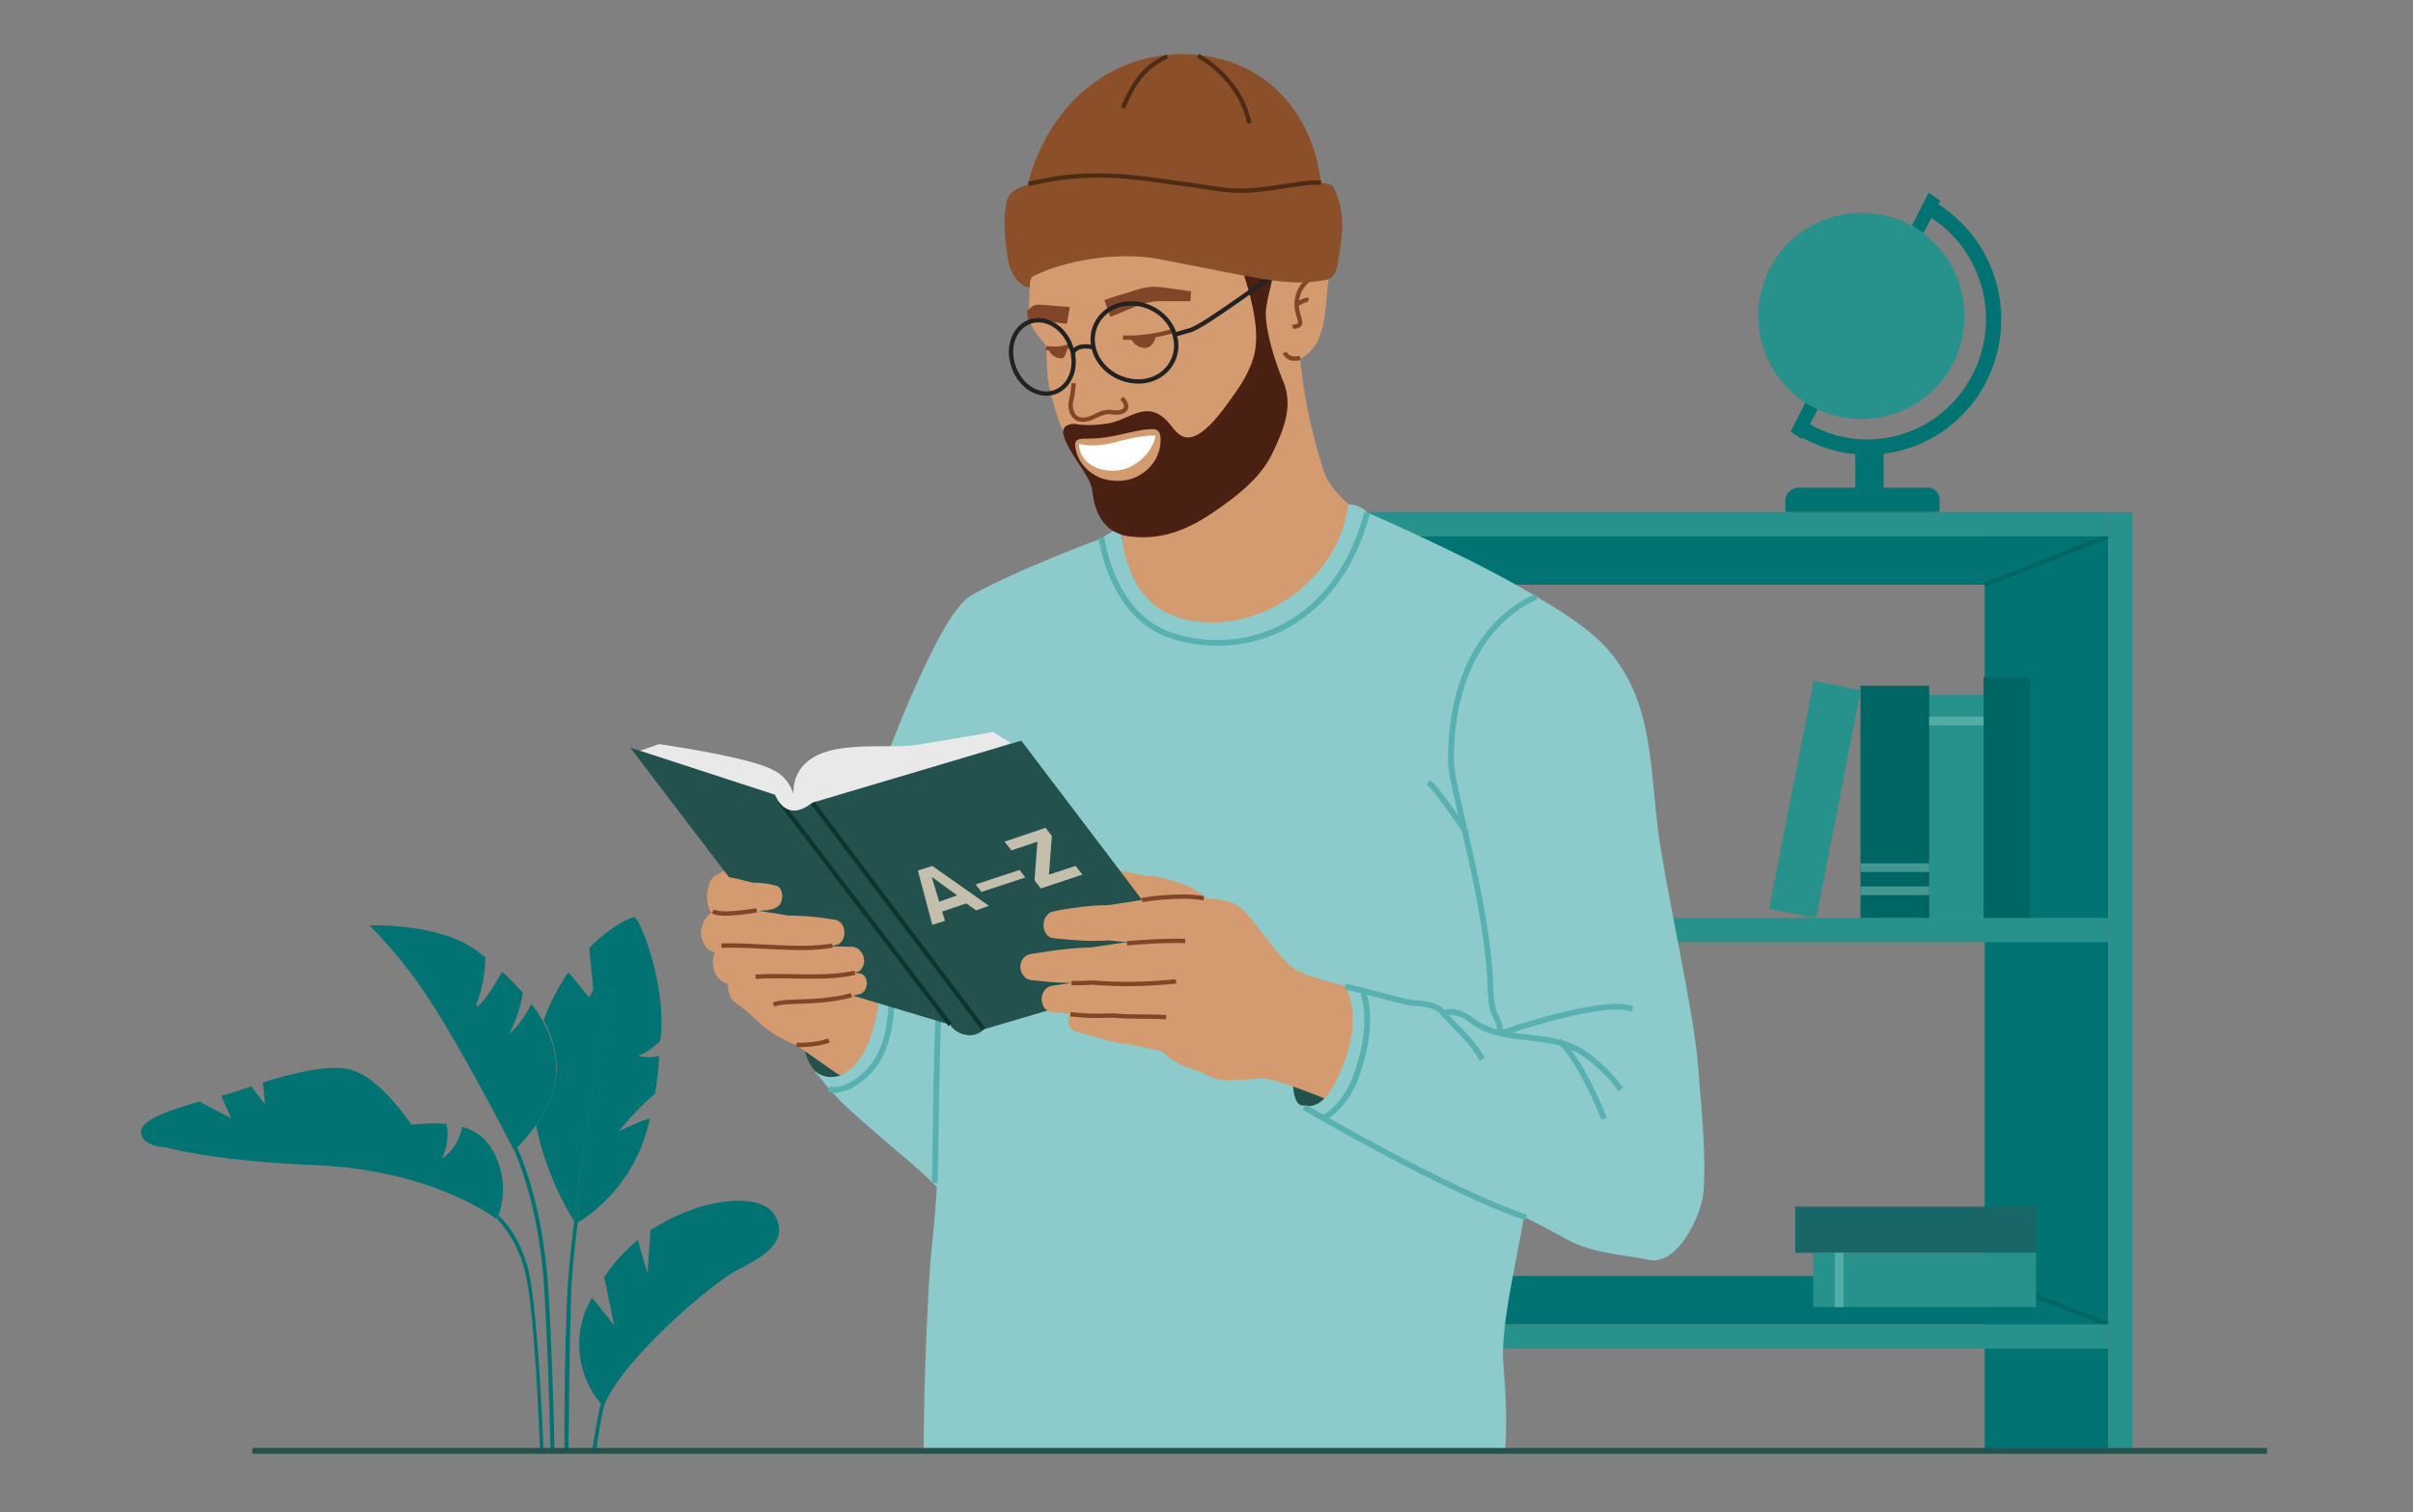 <svg width="445" height="279" viewBox="0 0 445 279" fill="none" xmlns="http://www.w3.org/2000/svg">
<rect x="0" y="0" width="445" height="279" fill="#808080" stroke="none"/>
<path d="M98.86 207.569C100.564 216.303 104.612 223.334 105.89 225.251C108.233 205.865 112.494 182.643 112.494 182.43L113.133 182.537C113.027 182.856 108.766 206.291 106.529 225.571C113.453 221.203 118.246 214.28 119.844 206.291C117.82 206.93 115.903 207.782 114.092 208.741C116.116 206.184 118.353 203.841 120.803 201.71C121.229 199.26 121.442 196.917 121.548 194.786C120.27 195.106 118.992 195.106 117.714 194.786C119.205 194.147 120.59 193.189 121.761 192.017C121.761 191.697 121.761 191.484 121.868 191.165C122.827 181.365 118.033 169.648 117.075 169.222C116.542 169.009 112.814 170.713 108.66 174.867L109.405 182.537L108.66 184.028L104.825 179.341C102.907 182.111 101.416 185.093 100.244 188.182C101.736 190.845 102.481 193.828 102.694 196.917C102.588 201.284 100.777 205.012 98.86 207.569Z" fill="#007372"/>
<path d="M111.322 259.551C111.109 259.338 111.003 259.125 110.79 258.911C110.257 261.255 109.725 264.237 109.192 267.646H109.938C110.364 264.344 110.896 261.468 111.429 259.125C111.429 259.338 111.322 259.444 111.322 259.551Z" fill="#007372"/>
<path d="M95.344 211.617C95.025 211.936 94.812 212.043 94.812 212.149C96.623 216.41 99.499 224.719 100.351 237.501C100.884 246.023 101.31 257.42 101.523 267.753H102.268C102.055 257.42 101.629 245.916 101.097 237.395C100.138 224.293 97.262 215.877 95.344 211.617Z" fill="#007372"/>
<path d="M91.936 224.186C91.829 224.399 91.829 224.719 91.723 224.932C93.64 226.956 95.664 229.938 96.836 234.625C98.221 240.164 99.073 254.544 99.605 267.753H100.244C99.712 254.544 98.753 240.058 97.475 234.412C96.197 229.406 94.066 226.21 91.936 224.186Z" fill="#007372"/>
<path d="M111.429 259.231C114.838 250.603 131.561 236.542 135.929 234.306C140.296 232.069 145.515 229.299 143.065 224.506C140.722 219.819 131.348 221.63 127.407 223.227C124.744 224.186 122.294 225.464 119.951 226.956L119.418 234.945L117.607 228.766C115.264 230.684 113.133 233.027 111.429 235.584L113.24 244.425L109.192 239.418C109.086 239.525 109.086 239.631 108.979 239.738C105.464 245.916 106.316 253.586 110.79 258.912C111.003 259.125 111.109 259.338 111.322 259.551C111.322 259.444 111.429 259.338 111.429 259.231Z" fill="#007372"/>
<path d="M63.602 208.847C67.969 208.528 72.123 207.888 75.958 207.569C74.147 205.012 69.247 198.302 64.241 197.236C60.406 196.384 53.908 197.982 48.476 199.686L48.902 203.734L46.345 200.432C44.108 201.178 42.084 201.817 40.806 202.136L42.617 206.291L36.758 203.202C31.965 204.586 26 206.504 26 208.741C26 210.338 27.385 211.191 30.048 211.723C29.728 211.617 29.515 211.617 29.302 211.51C35.8 212.469 53.269 209.593 63.602 208.847Z" fill="#007372"/>
<path d="M91.936 224.186C93.427 219.925 92.895 215.238 90.338 211.404C89.166 209.699 87.356 208.421 85.225 207.888C84.799 210.232 83.521 212.362 81.497 213.747C82.456 211.723 82.775 209.486 82.349 207.356C80.432 207.143 78.195 207.249 75.851 207.462C72.123 207.782 67.862 208.421 63.495 208.741C53.163 209.486 35.693 212.362 29.196 211.297C29.409 211.404 29.622 211.404 29.941 211.51C33.883 212.575 42.617 214.28 57.849 214.919C79.58 215.771 90.977 224.505 91.51 224.825C91.723 224.719 91.829 224.399 91.936 224.186Z" fill="#007372"/>
<path d="M98.86 207.569C100.777 204.906 102.588 201.284 102.588 197.13C102.481 194.041 101.629 191.058 100.138 188.395C99.499 187.33 98.86 186.265 98.007 185.2C96.942 187.33 95.558 189.247 93.853 190.845C95.131 188.395 95.984 185.839 96.41 183.176C95.238 181.791 93.853 180.406 92.575 179.235C90.125 184.028 86.716 187.756 88.208 184.241C89.06 181.791 89.486 179.128 89.486 176.572C89.06 176.252 88.634 175.932 88.208 175.613C81.284 170.18 68.182 170.713 68.182 170.713C71.484 174.122 74.573 177.743 77.343 181.684C84.266 191.484 94.812 212.256 94.812 212.256C94.812 212.256 95.025 212.043 95.344 211.723C96.09 210.871 97.475 209.486 98.86 207.569Z" fill="#007372"/>
<path d="M106.529 225.571C108.873 206.184 113.133 182.75 113.133 182.537L112.494 182.43C112.388 182.75 108.233 205.971 105.89 225.251C105.144 231.323 104.612 236.968 104.505 241.442C104.186 248.899 104.079 258.592 104.079 267.646H104.825C104.931 258.592 105.038 248.899 105.251 241.442C105.251 237.075 105.783 231.536 106.529 225.571Z" fill="#007372"/>
<path d="M388.807 95.19H366.012V267.646H388.807V95.19Z" fill="#007372"/>
<path d="M366.012 107.866H217.097L239.786 98.919H388.807L366.012 107.866Z" fill="#007372"/>
<path d="M366.012 235.371H217.097L239.786 244.318H388.807L366.012 235.371Z" fill="#007372"/>
<path d="M388.807 98.919L366.012 107.866" stroke="#006663" stroke-width="0.799" stroke-miterlimit="10"/>
<path d="M388.807 244.318L366.012 235.371" stroke="#006663" stroke-width="0.799" stroke-miterlimit="10"/>
<path d="M388.807 169.328H217.097V173.802H388.807V169.328Z" fill="#27918C"/>
<path d="M388.807 244.318H217.097V248.792H388.807V244.318Z" fill="#27918C"/>
<path d="M388.807 94.445H217.097V98.919H388.807V94.445Z" fill="#27918C"/>
<path d="M393.292 267.69L393.292 94.489H388.819L388.819 267.69H393.292Z" fill="#27918C"/>
<path fill-rule="evenodd" clip-rule="evenodd" d="M356.425 37.031C368.568 44.061 372.616 59.506 365.692 71.543C363.562 75.271 360.366 78.467 356.638 80.597C348.969 85.071 339.382 84.965 331.819 80.384L333.204 77.934C339.914 82.088 348.436 82.088 355.253 78.147C365.905 71.862 369.42 58.121 363.136 47.469C361.218 44.167 358.342 41.398 355.04 39.48L356.425 37.031Z" fill="#007372"/>
<path fill-rule="evenodd" clip-rule="evenodd" d="M333.31 73.567L335.44 75.058L332.351 81.023L330.221 79.638L333.31 73.567Z" fill="#007372"/>
<path fill-rule="evenodd" clip-rule="evenodd" d="M355.679 35.539L357.81 37.031L354.721 42.996L352.59 41.611L355.679 35.539Z" fill="#007372"/>
<path fill-rule="evenodd" clip-rule="evenodd" d="M343.323 39.268C353.868 39.268 362.284 47.789 362.284 58.335C362.284 68.88 353.762 77.295 343.216 77.295C332.671 77.295 324.256 68.774 324.256 58.228C324.256 53.222 326.28 48.428 329.795 44.807C333.417 41.291 338.317 39.268 343.323 39.268Z" fill="#27918C"/>
<path d="M347.371 81.769H342.151V91.462H347.371V81.769Z" fill="#007372"/>
<path fill-rule="evenodd" clip-rule="evenodd" d="M331.606 89.971H355.573C356.745 89.971 357.81 91.036 357.703 92.208V94.125C357.703 94.232 357.703 94.232 357.597 94.338C357.597 94.338 357.49 94.445 357.384 94.445H329.475C329.369 94.445 329.262 94.338 329.262 94.232V92.314C329.262 91.675 329.475 91.143 329.902 90.717C330.541 90.184 331.073 89.971 331.606 89.971Z" fill="#007372"/>
<path d="M374.32 124.91H365.799V169.328H374.32V124.91Z" fill="#006663"/>
<path d="M365.799 128.212H355.786V169.328H365.799V128.212Z" fill="#27918C"/>
<path d="M355.786 126.507H343.11V169.328H355.786V126.507Z" fill="#006663"/>
<path d="M334.474 125.636L326.252 167.66L334.929 169.358L343.151 127.333L334.474 125.636Z" fill="#27918C"/>
<path d="M343.11 164.322H355.786" stroke="#459791" stroke-width="1.598" stroke-miterlimit="10"/>
<path d="M343.11 160.061H355.786" stroke="#459791" stroke-width="1.598" stroke-miterlimit="10"/>
<path d="M355.786 133.005H365.799" stroke="#53ADA4" stroke-width="1.598" stroke-miterlimit="10"/>
<path d="M375.492 222.588H331.073V231.11H375.492V222.588Z" fill="#196666"/>
<path d="M375.492 231.11H334.375V241.123H375.492V231.11Z" fill="#27918C"/>
<path d="M339.169 241.123V231.11" stroke="#53ADA4" stroke-width="1.598" stroke-miterlimit="10"/>
<path d="M144.131 166.133C143.918 166.559 143.598 166.452 143.279 166.559C141.148 167.411 139.337 166.772 137.42 167.517C135.716 167.731 134.011 168.157 132.413 167.837C131.881 167.517 131.242 168.157 130.816 165.6C130.603 164.428 130.496 164.109 130.816 163.044C131.455 160.487 136.355 160.061 136.887 159.848C139.124 159.635 137.1 160.913 139.231 161.446C140.296 161.446 141.361 161.552 142.533 161.872C142.746 161.978 143.492 162.085 143.705 162.191C144.77 162.724 144.77 165.068 144.131 166.133Z" fill="#D39B6F"/>
<path d="M161.6 191.591C159.576 197.024 153.824 200.219 151.161 198.408C149.031 196.917 146.794 191.911 148.818 186.372C150.841 180.832 155.528 177.424 158.617 178.596C161.706 179.767 163.624 186.158 161.6 191.591Z" fill="#23514D"/>
<path d="M135.396 184.667C135.396 184.667 138.379 187.011 140.189 188.822C142 190.632 145.728 192.443 146.794 192.763L154.25 197.982L160.002 201.071L163.943 184.561L157.446 182.217L135.396 184.667Z" fill="#D39B6F"/>
<path d="M156.167 204.267C157.552 205.545 163.837 211.084 167.459 214.067C171.08 217.049 176.193 222.482 176.193 222.482V188.289L162.133 183.922C162.133 183.922 161.387 194.36 155.954 197.876C154.357 198.941 151.587 199.26 149.67 196.917C149.67 196.81 153.078 201.391 156.167 204.267Z" fill="#8DCACC"/>
<path d="M152.865 200.858C152.865 200.858 155.422 202.137 159.789 198.089C167.885 190.419 162.878 171.885 162.878 171.885" stroke="#58B1B0" stroke-width="1.065" stroke-miterlimit="10"/>
<path d="M175.234 170.074C174.915 178.915 173.317 217.688 171.826 230.151C171.293 234.625 170.335 253.799 170.335 267.753H277.6C278.133 258.273 277.174 253.053 277.174 249.751C277.174 240.59 281.861 223.867 281.435 220.245C281.115 217.156 281.648 223.441 281.435 220.245C281.222 217.049 279.624 216.623 279.198 213.321C278.026 204.906 281.222 206.184 282.5 197.876C284.417 184.667 282.074 171.991 278.559 159.529C276.428 151.966 274.192 145.042 268.12 140.035C262.048 135.029 254.592 133.644 246.496 133.218C225.299 132.046 205.593 134.816 186.952 145.148C181.945 147.918 178.217 151.326 176.832 156.866C175.767 161.233 175.447 164.109 175.234 170.074Z" fill="#8DCACC"/>
<path d="M249.053 196.065C247.029 201.497 242.555 205.545 239.786 203.841C237.655 202.562 238.294 195.958 240.425 190.419C242.449 184.987 244.259 182.856 247.349 184.028C250.331 185.2 251.183 190.526 249.053 196.065Z" fill="#23514D"/>
<path d="M239.892 55.672C239.892 55.672 237.762 66.75 244.046 86.669C245.964 92.847 255.764 98.173 258.853 99.238L250.864 130.981L201.545 130.449L196.112 104.245L203.782 108.292C206.977 106.695 207.084 99.345 206.977 95.723L205.593 88.586L205.806 65.472L239.892 55.672Z" fill="#D39B6F"/>
<path d="M234.46 49.813C237.123 47.469 239.786 46.724 241.064 46.83C242.236 46.937 243.514 47.363 244.259 48.215C245.431 49.6 244.899 51.624 244.792 53.328C244.472 56.417 244.472 59.719 243.088 62.702C241.703 65.791 238.294 67.815 234.992 66.217" fill="#D39B6F"/>
<path d="M190.467 43.102C190.467 43.102 189.508 56.417 189.828 58.761C190.147 61.104 192.81 63.234 192.917 63.98C193.023 64.726 193.023 67.708 193.236 69.839C193.449 71.969 195.367 79.319 197.391 82.088C198.775 84.006 200.267 86.775 201.012 88.267C201.332 88.906 201.545 89.651 201.545 90.397C201.545 90.717 202.184 93.38 203.036 94.551C204.421 96.362 204.954 97.321 207.51 97.853C210.067 98.386 214.647 99.132 219.547 96.788C224.447 94.445 232.968 86.243 234.673 83.793C236.27 81.343 238.294 78.893 237.975 66.75C237.655 54.606 238.081 40.546 238.081 40.546L190.467 43.102Z" fill="#D39B6F"/>
<path d="M218.269 71.502C232.956 70.718 244.196 57.605 243.374 42.213C242.553 26.822 229.981 14.98 215.294 15.764C200.607 16.548 189.367 29.661 190.189 45.052C191.01 60.444 203.582 72.286 218.269 71.502Z" fill="#D39B6F"/>
<path d="M252.142 94.551C250.544 92.847 248.627 93.06 248.627 93.06C247.029 106.588 232.862 116.921 219.547 114.471C210.173 112.766 207.51 105.203 206.658 97.534C205.06 97.747 203.143 99.345 203.143 99.345C196.539 101.688 183.33 107.227 178.856 109.997C172.785 113.725 162.133 143.231 162.133 143.231L166.819 171.778L241.49 193.615L276.535 207.676C276.535 207.676 304.124 123.099 283.352 110.103C272.168 103.179 252.142 94.551 252.142 94.551Z" fill="#8DCACC"/>
<path d="M203.143 99.238C203.569 102.221 206.125 114.364 216.671 117.453C230.305 121.501 246.709 115.11 252.142 94.551" stroke="#58B1B0" stroke-width="1.065" stroke-miterlimit="10"/>
<path d="M250.757 182.537C250.757 182.537 240.957 180.406 238.507 178.596C236.057 176.785 232.649 171.778 230.731 169.541C228.921 167.304 227.536 165.6 220.932 165.813C214.221 166.026 213.475 192.869 213.475 192.976C213.475 193.189 214.327 193.934 214.54 194.147C215.179 194.787 215.819 195.319 216.564 195.745C218.056 196.704 219.76 197.13 221.358 197.769C222.316 198.089 223.062 198.621 224.021 198.941C224.979 199.26 225.938 199.26 226.897 199.26C228.814 199.26 230.838 199.047 232.755 198.941C235.205 198.834 245.644 203.202 245.644 203.202L254.166 200.219L250.757 182.537Z" fill="#D39B6F"/>
<path d="M271.848 104.351C271.848 104.351 290.17 112.127 296.88 120.223C305.402 130.448 304.124 143.018 306.148 155.8C308.171 168.583 312.432 187.117 313.178 196.81C313.924 206.504 314.669 213.747 314.137 220.032C313.817 223.866 309.556 233.666 303.911 232.388C300.395 231.536 294.75 231.429 289.85 229.086C288.252 228.34 280.583 223.866 271.955 220.138C253.846 212.256 230.199 202.776 239.679 203.841C241.277 204.054 243.94 205.332 247.242 197.556C251.716 187.33 248.094 182.004 248.094 182.004C248.094 182.004 272.061 188.076 273.126 188.395C274.192 188.715 259.918 139.609 266.629 127.359C270.889 119.69 271.848 104.351 271.848 104.351Z" fill="#8DCACC"/>
<path d="M243.833 206.397C243.833 206.397 247.775 204.586 249.905 199.047C253.846 188.608 251.396 183.176 251.396 183.176" stroke="#58B1B0" stroke-width="1.065" stroke-miterlimit="10"/>
<path d="M283.352 110.103C283.352 110.103 267.374 115.536 267.587 140.568C267.587 145.148 274.298 166.346 274.831 181.472C275.044 188.822 276.215 186.159 276.748 190.632" stroke="#58B1B0" stroke-width="1.065" stroke-miterlimit="10"/>
<path d="M298.904 200.965C296.774 198.089 294.43 195.852 291.661 194.041C285.483 190.1 276.961 192.763 271.209 188.076C269.824 187.011 267.8 186.265 266.203 186.904C264.818 185.093 262.261 185.2 260.344 184.987C258.427 184.774 250.225 182.324 248.094 182.004" stroke="#58B1B0" stroke-width="1.065" stroke-miterlimit="10"/>
<path d="M287.507 192.017C290.063 193.934 294.004 201.497 295.815 206.397" stroke="#58B1B0" stroke-width="1.065" stroke-miterlimit="10"/>
<path d="M266.203 186.904C268.439 189.674 271.102 191.378 273.339 195.426" stroke="#58B1B0" stroke-width="1.065" stroke-miterlimit="10"/>
<path d="M276.748 190.632C276.748 190.632 296.028 183.922 301.035 186.159" stroke="#58B1B0" stroke-width="1.065" stroke-miterlimit="10"/>
<path d="M240.531 204.267C240.531 204.267 266.735 219.606 281.435 224.612" stroke="#58B1B0" stroke-width="1.065" stroke-miterlimit="10"/>
<path d="M174.595 170.074C172.358 181.259 172.678 214.173 172.358 218.221" stroke="#58B1B0" stroke-width="1.065" stroke-miterlimit="10"/>
<path d="M201.225 160.913C201.545 160.7 201.758 160.594 201.971 160.594C203.675 160.487 205.38 160.487 207.084 160.7C209.108 161.02 210.919 161.659 212.943 161.659C215.925 162.298 219.014 163.044 221.464 164.854C222.21 165.6 223.595 165.6 222.742 168.689C222.529 169.435 222.103 170.074 221.571 170.607L220.292 171.672C218.056 173.589 217.842 172.524 216.99 172.417C214.647 171.459 210.386 168.583 208.149 167.624C206.019 167.091 203.995 166.452 201.864 165.707C201.438 165.494 200.906 165.494 200.586 164.961C199.947 163.683 200.16 161.872 201.225 160.913Z" fill="#D39B6F"/>
<path d="M197.178 181.578C197.178 181.578 201.119 181.152 203.569 181.259C206.019 181.472 215.073 181.791 216.884 181.578" stroke="#834527" stroke-width="0.266" stroke-miterlimit="10" stroke-linecap="round"/>
<path d="M142.959 146.64C142.959 146.64 142.959 152.179 147.965 151.113L186.419 137.053L183.117 135.029C183.117 135.029 180.347 135.562 169.269 137.372C165.328 138.011 160.109 137.266 154.783 138.118C145.302 139.609 146.368 146.533 146.368 146.533C145.089 142.911 142.959 141.74 137.739 140.355C131.242 138.651 121.548 137.266 121.548 137.266L117.927 138.544L142.959 146.64Z" fill="#E9E9E9"/>
<path d="M175.234 189.035L149.244 181.259L116.222 137.905L142.959 146.64L175.234 189.035Z" fill="#23514D"/>
<path d="M175.234 189.035C176.087 190.632 179.389 192.017 181.413 189.887C181.413 189.887 174.382 187.65 175.234 189.035Z" fill="#23514D"/>
<path d="M181.413 189.887L149.883 148.024C145.089 149.729 142.959 146.64 142.959 146.64L175.234 188.928L181.413 189.887Z" fill="#23514D"/>
<path d="M181.413 189.887L220.079 178.489L188.336 136.627L149.989 148.024L181.413 189.887Z" fill="#23514D"/>
<path d="M181.413 189.887L149.883 148.131" stroke="#0D3530" stroke-width="0.799" stroke-miterlimit="10"/>
<path d="M143.705 147.705L175.234 189.034" stroke="#0D3530" stroke-width="0.799" stroke-miterlimit="10"/>
<path d="M142.959 146.64C142.959 146.64 144.876 152.179 149.989 147.918C149.989 147.918 146.9 146.746 146.368 146.64C145.728 146.427 142.959 146.64 142.959 146.64Z" fill="#E9E9E9"/>
<path d="M154.996 173.909C154.783 174.228 154.463 174.228 154.144 174.335C152.333 174.761 150.415 174.974 148.498 175.08C146.368 175.187 144.237 174.974 142.107 175.507C138.911 175.72 136.887 176.252 133.692 175.933C132.626 175.613 130.496 176.252 129.537 173.483C129.111 172.311 129.218 171.565 129.644 170.394C130.709 167.624 132.733 168.05 133.798 167.731C138.059 167.518 141.255 168.263 145.409 168.902C147.965 168.902 150.628 169.115 153.185 169.541L153.93 169.648C155.848 169.968 156.274 172.631 154.996 173.909Z" fill="#D39B6F"/>
<path d="M158.83 178.809C158.617 179.128 158.298 179.235 157.978 179.341C154.889 180.193 151.694 180.619 148.498 180.619C146.261 180.832 144.024 181.472 141.787 181.472C139.55 181.685 139.55 182.537 137.313 182.217C136.248 181.898 132.733 182.004 131.774 179.235C131.348 177.956 131.348 176.678 131.881 175.613C133.053 172.843 134.118 173.696 135.289 173.376C140.829 173.056 146.261 174.761 151.8 174.441C152.865 174.548 155.635 174.654 156.593 174.654C158.724 174.335 160.215 176.998 158.83 178.809Z" fill="#D39B6F"/>
<path d="M159.15 183.069C158.724 183.495 158.191 183.389 157.659 183.602C155.209 184.028 152.759 184.348 150.309 184.454C146.474 185.093 142.533 185.945 138.485 185.839C137.526 185.626 137.42 186.371 135.396 184.774C133.905 183.602 134.118 180.406 134.437 179.448C135.289 177.104 137.1 179.235 138.166 178.915C142.107 178.489 146.155 179.022 150.202 179.235C152.652 179.022 155.209 179.235 157.659 179.448L158.404 179.554C160.002 179.661 160.322 182.004 159.15 183.069Z" fill="#D39B6F"/>
<path d="M143.705 166.985C142.32 168.476 138.805 167.731 137.1 168.37C135.396 168.583 133.692 168.902 132.094 168.583C131.561 168.263 130.922 168.902 130.496 166.559C130.283 165.494 130.39 164.535 130.709 163.576C131.348 161.339 131.881 161.978 132.413 161.765C134.65 161.552 136.781 162.405 138.911 162.831C139.976 162.831 141.042 162.937 142.213 163.15C142.426 163.257 143.172 163.363 143.385 163.47C144.131 163.896 144.344 164.961 144.237 165.707C144.131 166.239 144.024 166.665 143.705 166.985Z" fill="#D39B6F"/>
<path d="M193.343 168.583C193.876 168.05 194.621 168.157 195.154 167.944C198.136 167.411 201.225 166.985 204.314 166.985C209.108 166.346 214.008 165.174 218.908 165.387C220.186 165.6 221.358 164.855 222.636 167.731C223.275 169.009 223.275 170.394 222.849 171.565C221.784 174.548 220.506 173.802 219.227 174.122C214.327 174.654 209.321 173.909 204.421 173.483C201.332 173.696 198.243 173.483 195.154 173.163L194.195 173.057C192.278 172.844 191.852 169.754 193.343 168.583Z" fill="#D39B6F"/>
<path d="M189.189 176.359C189.721 175.933 190.573 175.933 191.213 175.826L193.236 175.507C195.899 175.08 198.562 174.867 201.332 174.761C206.658 174.015 211.984 172.95 217.416 173.163C218.801 173.376 220.079 172.631 221.571 175.4C222.21 176.572 222.21 178.063 221.784 179.235C220.506 182.217 219.121 181.472 217.843 181.791C212.41 182.324 206.978 181.578 201.545 181.259C197.817 181.472 194.089 181.259 190.36 180.833C188.123 180.726 187.378 177.53 189.189 176.359Z" fill="#D39B6F"/>
<path d="M199.201 186.052C203.356 185.839 207.404 185.732 211.345 186.478C214.008 186.691 216.777 186.372 219.44 186.691C222.103 186.798 224.873 186.904 227.429 187.543C228.708 187.969 230.199 187.437 231.157 190.419C231.584 191.698 231.371 193.082 230.731 194.254C229.027 196.917 227.749 195.958 226.364 196.171C219.547 195.745 213.049 193.189 206.338 192.443C203.675 191.804 201.012 191.058 198.456 190.313C197.391 189.993 196.752 188.821 197.071 187.65C197.497 186.585 198.349 186.052 199.201 186.052Z" fill="#D39B6F"/>
<path d="M239.786 66.004C239.786 66.004 237.762 66.749 236.91 65.045" stroke="#834527" stroke-width="0.799" stroke-miterlimit="10"/>
<path d="M203.675 55.352C205.06 54.819 206.658 54.393 208.043 53.967C209.64 53.434 211.132 52.902 212.836 52.902C214.221 52.902 218.162 53.541 219.653 53.754L219.547 55.565H214.647C210.919 55.352 208.149 57.269 204.741 58.441L203.675 55.352Z" fill="#834527"/>
<path d="M196.752 59.719C195.154 59.613 192.917 59.187 191.319 58.974H191.532C191.639 58.974 191.532 58.974 191.426 58.974C190.786 58.974 190.36 59.187 189.615 59.187L189.402 57.376C189.295 57.376 189.508 57.269 189.615 57.163C190.147 56.63 190.573 56.204 191.532 56.204H191.745L194.515 56.417C195.473 56.524 196.325 56.524 197.284 56.63L196.752 59.719Z" fill="#834527"/>
<path d="M201.651 64.087C201.651 64.087 198.669 63.234 197.817 65.152" stroke="#222222" stroke-width="0.799" stroke-miterlimit="10"/>
<path d="M207.084 62.276C207.084 62.276 211.025 62.595 216.138 61.104" stroke="#834527" stroke-width="0.799" stroke-miterlimit="10"/>
<path d="M192.917 64.193C192.917 64.193 195.26 64.726 197.391 63.767" stroke="#834527" stroke-width="0.799" stroke-miterlimit="10"/>
<path d="M216.884 63.021C217.31 66.963 214.221 70.371 209.96 70.371C205.699 70.371 201.971 67.282 201.545 63.341C201.119 59.4 204.208 55.991 208.469 55.991C211.984 55.884 215.286 58.121 216.458 61.21C216.671 61.849 216.777 62.382 216.884 63.021Z" stroke="#222222" stroke-width="0.799" stroke-miterlimit="10"/>
<path d="M198.03 70.691C197.923 71.65 197.817 72.715 197.604 73.567C197.284 74.632 197.391 76.23 198.349 76.976C199.308 77.828 201.012 77.295 201.971 76.763C202.61 76.443 203.356 76.123 204.101 76.017C205.06 75.91 206.125 76.337 206.977 75.91C208.149 75.378 207.723 74.313 206.871 73.46" stroke="#834527" stroke-width="0.799" stroke-miterlimit="10"/>
<path d="M197.923 65.684C198.456 69.413 196.219 72.502 193.13 72.608C189.934 72.715 187.058 69.732 186.526 66.004C185.993 62.276 188.23 59.187 191.319 59.08C193.982 58.974 196.539 61.104 197.497 63.98C197.71 64.513 197.923 65.152 197.923 65.684Z" stroke="#222222" stroke-width="0.799" stroke-miterlimit="10"/>
<path d="M233.501 56.843C233.927 53.754 235.844 47.044 235.844 47.044L228.814 49.067C228.814 49.067 232.223 57.908 231.584 63.767C231.264 67.176 229.347 70.371 227.323 73.141C225.725 75.378 222.21 80.597 219.121 80.704C217.31 80.704 216.351 78.893 215.286 77.721C211.558 73.78 208.575 77.189 204.741 78.041C203.036 78.36 200.48 78.573 198.562 78.254C197.497 78.041 195.686 78.467 196.112 80.171C196.965 83.58 201.119 87.734 201.438 90.504C201.865 94.445 203.462 98.599 208.895 99.025C214.54 99.558 219.121 97.64 223.701 94.551C227.749 91.782 232.329 88.373 234.566 83.793C237.016 78.786 238.401 74.739 236.697 70.478C234.886 66.217 233.075 59.932 233.501 56.843ZM212.943 83.686C212.09 87.628 206.125 88.48 203.143 87.308C201.225 86.562 199.415 84.219 198.988 81.13C198.988 81.13 198.775 81.449 203.462 81.876C206.871 82.195 209.96 80.704 213.262 79.532C213.475 79.425 213.369 81.556 212.943 83.686Z" fill="#492012"/>
<path d="M205.486 88.693C204.314 88.586 203.143 88.373 202.078 87.734C200.054 86.669 198.669 84.751 198.349 82.728C198.136 81.343 198.349 81.023 199.841 80.917C201.225 80.917 202.291 80.917 203.782 80.704C206.125 80.384 209.853 79.319 211.558 79.212C212.197 79.212 212.943 78.999 213.475 79.425C213.901 79.745 214.008 80.278 214.008 80.704C214.221 83.367 212.836 86.03 210.386 87.521C208.895 88.48 207.19 88.799 205.486 88.693Z" fill="#D39B6F"/>
<path d="M198.988 81.876C203.462 82.941 206.551 80.917 210.812 80.491C211.558 80.384 212.197 80.278 213.156 80.384C212.623 82.728 211.025 84.645 209.001 85.817C205.593 87.947 199.095 86.775 198.988 81.876Z" fill="white"/>
<path d="M238.614 48.535C234.779 50.346 222.103 60.358 219.227 60.998L216.564 61.743" stroke="#222222" stroke-width="0.799" stroke-miterlimit="10"/>
<path d="M196.858 64.3C196.538 65.152 196.432 66.111 195.686 66.111C194.834 66.111 193.662 65.471 193.449 64.513C193.343 64.3 194.195 64.193 195.154 64.193C196.219 64.087 196.965 63.98 196.858 64.3Z" fill="#834527"/>
<path d="M213.156 61.956C212.943 63.234 212.197 64.193 211.132 64.193C209.96 64.193 208.895 63.341 208.469 62.276C208.362 62.063 209.427 62.063 210.812 62.063C212.197 62.063 213.156 61.637 213.156 61.956Z" fill="#834527"/>
<path d="M242.981 51.304C241.703 50.559 238.401 53.541 239.253 57.376C239.36 57.909 239.786 59.08 239.786 59.613C239.679 60.252 238.827 60.145 238.401 60.359" stroke="#834527" stroke-width="0.799" stroke-miterlimit="10"/>
<path d="M239.253 56.098C239.253 56.098 240.744 55.139 241.277 55.352" stroke="#834527" stroke-width="0.799" stroke-miterlimit="10"/>
<path d="M243.62 41.931C242.023 56.63 233.075 41.717 218.162 39.587C203.249 37.457 185.887 48.748 189.402 34.474C193.556 17.75 207.084 8.164 222.103 10.294C237.123 12.424 245.325 26.059 243.62 41.931Z" fill="#8B4F29"/>
<path d="M185.673 37.137C185.141 39.693 185.034 42.037 185.78 47.256C186.419 51.624 188.763 53.008 189.934 53.008C189.934 53.008 189.721 51.304 190.68 50.878C196.006 48.215 205.699 46.298 213.688 47.789C232.329 51.304 237.336 53.008 244.579 51.624C246.39 51.304 246.709 49.067 246.922 47.256C247.562 42.996 248.201 39.693 246.07 34.794C245.644 33.728 243.94 33.835 242.875 33.728C241.17 33.515 239.786 33.941 233.82 34.9C230.838 35.326 227.855 35.433 224.873 35.007C221.571 34.474 216.99 33.835 212.943 33.302C205.912 32.344 199.734 31.491 190.786 33.835C189.615 34.048 186.206 34.581 185.673 37.137Z" fill="#8B4F29"/>
<path d="M243.62 33.728C241.916 33.515 239.679 33.941 233.82 34.794C230.838 35.22 227.855 35.326 224.873 34.9C221.571 34.367 216.99 33.728 212.943 33.196C205.912 32.237 198.775 31.704 189.721 33.941" stroke="#4D2B14" stroke-width="0.799" stroke-miterlimit="10"/>
<path d="M220.932 10.294C220.932 10.294 228.601 14.129 230.412 22.757" stroke="#4D2B14" stroke-width="0.799" stroke-miterlimit="10"/>
<path d="M215.286 10.401C211.025 12.318 209.108 15.194 207.084 19.881" stroke="#4D2B14" stroke-width="0.799" stroke-miterlimit="10"/>
<g opacity="0.75">
<path d="M180.028 167.943L178.217 166.665L173.743 168.157L174.276 169.861L171.932 170.606L169.269 160.594L171.932 159.741L182.371 167.091L180.028 167.943ZM171.826 161.765L173.211 166.346L176.513 165.174L171.826 161.765Z" fill="#F9E4CE"/>
<path d="M180.987 164.535L179.921 163.15L188.017 160.487L189.082 161.872L180.987 164.535Z" fill="#F9E4CE"/>
<path d="M191.958 163.896L190.786 162.405L191.319 155.268L186.526 156.865L185.247 155.268L192.81 152.711L193.982 154.202L193.449 161.339L198.349 159.742L199.628 161.339L191.958 163.896Z" fill="#F9E4CE"/>
</g>
<path d="M263.433 144.296C265.457 146 270.463 153.67 270.463 153.67" stroke="#58B1B0" stroke-width="1.065" stroke-miterlimit="10"/>
<path d="M193.13 182.217C193.662 181.791 194.515 181.791 195.154 181.685C198.456 181.152 201.865 180.833 205.273 180.833C210.599 180.193 216.032 179.235 221.358 179.448C222.742 179.767 224.021 178.915 225.405 181.791C226.045 183.069 226.045 184.454 225.512 185.626C224.234 188.502 222.849 187.756 221.464 188.076C216.032 188.502 210.599 187.756 205.167 187.33C201.758 187.437 198.349 187.224 195.047 186.798L193.982 186.691C191.958 186.585 191.426 183.389 193.13 182.217Z" fill="#D39B6F"/>
<path d="M207.83 174.015C211.451 173.696 215.286 173.483 218.588 173.589" stroke="#834527" stroke-width="0.799" stroke-miterlimit="10"/>
<path d="M216.884 181.046C211.451 181.578 206.871 181.685 201.438 181.259C201.438 181.259 200.267 181.365 197.604 181.365" stroke="#834527" stroke-width="0.799" stroke-miterlimit="10"/>
<path d="M215.073 187.65C211.984 187.437 208.362 187.65 205.273 187.33C201.864 187.437 200.799 187.437 197.391 187.117" stroke="#834527" stroke-width="0.799" stroke-miterlimit="10"/>
<path d="M210.599 166.026C210.599 166.026 217.31 164.855 221.997 165.707" stroke="#834527" stroke-width="0.799" stroke-miterlimit="10"/>
<path d="M131.455 168.157C132.733 168.689 134.544 168.689 139.55 167.943" stroke="#834527" stroke-width="0.799" stroke-miterlimit="10"/>
<path d="M133.053 174.441C139.87 174.228 147.433 175.506 153.504 174.441" stroke="#834527" stroke-width="0.799" stroke-miterlimit="10"/>
<path d="M139.337 180.193C145.622 179.767 152.226 180.726 157.659 179.448" stroke="#834527" stroke-width="0.799" stroke-miterlimit="10"/>
<path d="M142.639 185.306C145.302 184.348 150.522 185.306 157.02 183.602" stroke="#834527" stroke-width="0.799" stroke-miterlimit="10"/>
<path d="M146.9 192.763C146.9 192.763 150.735 192.869 152.865 191.911" stroke="#834527" stroke-width="0.799" stroke-miterlimit="10"/>
<path d="M46.558 267.646H418.1" stroke="#23514D" stroke-width="1.065" stroke-miterlimit="10"/>
</svg>
